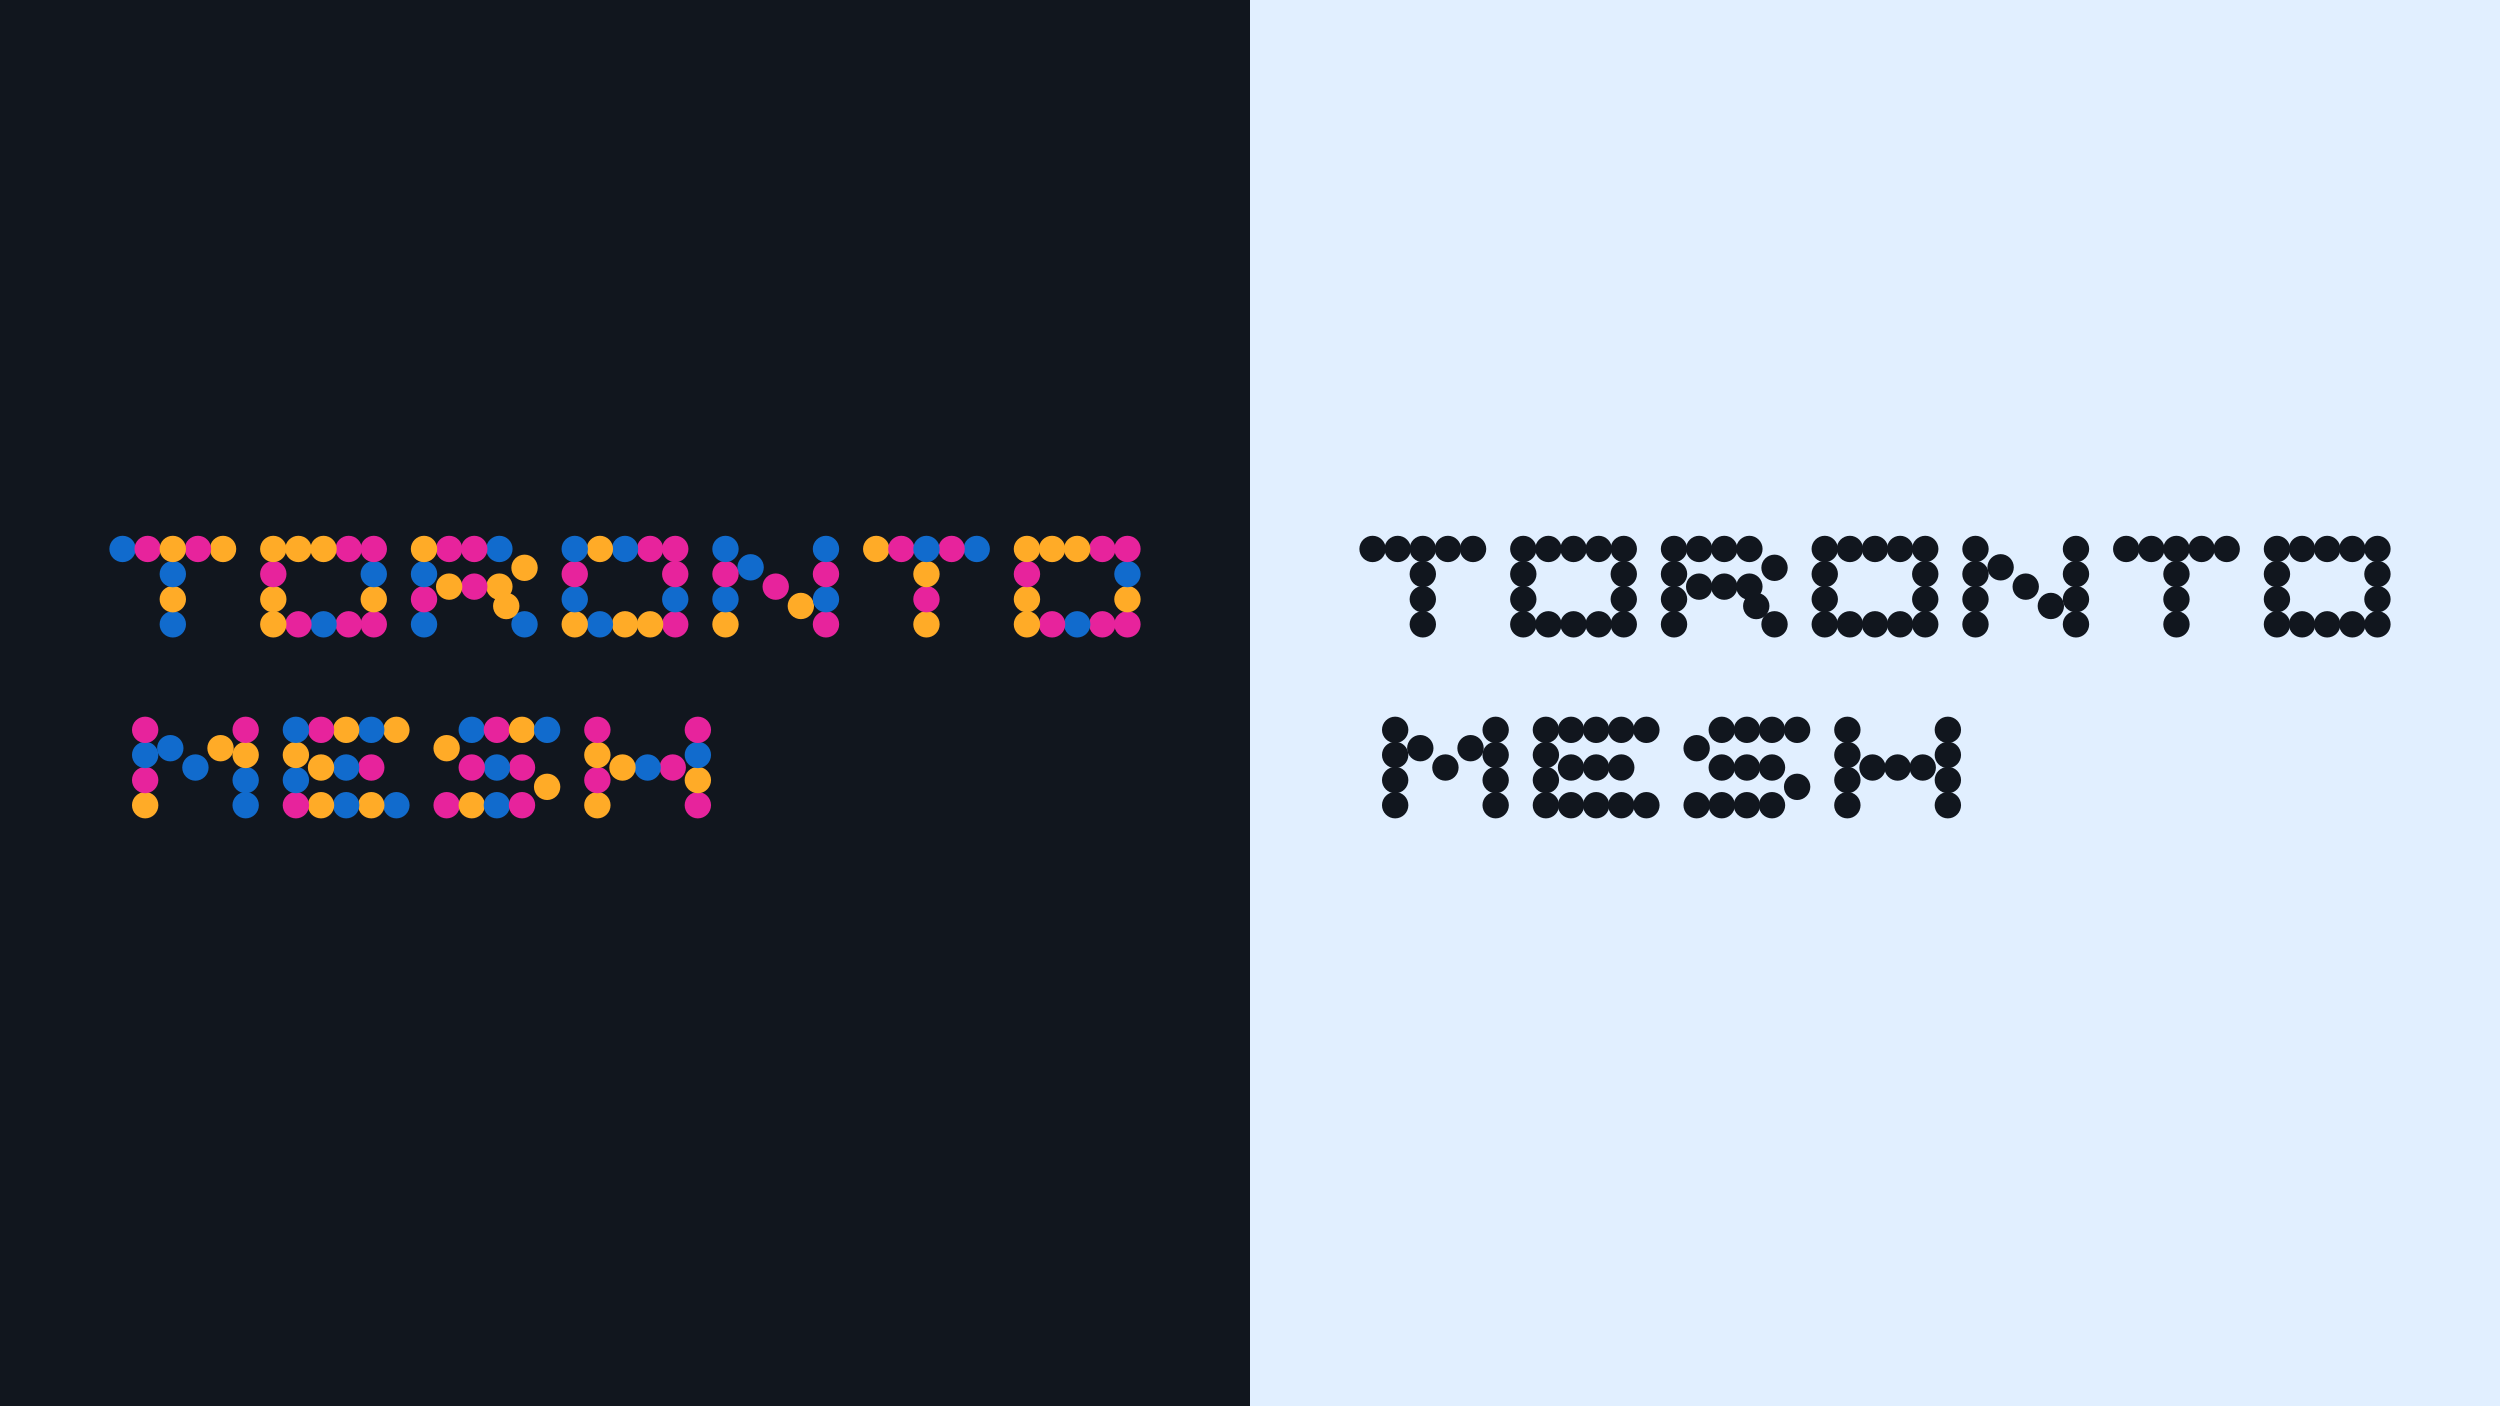 <svg xmlns="http://www.w3.org/2000/svg" viewBox="0 0 1920 1080"><rect x="0" y="0" width="1920" height="1080" fill="#333333" stroke="none"/><defs><style>.cls-1{fill:#11161e;}.cls-2{fill:#e1efff;}.cls-3{fill:#ffab27;}.cls-4{fill:#116bcd;}.cls-5{fill:#e7239c;}</style></defs><g id="Layer_2" data-name="Layer 2"><rect class="cls-1" width="960" height="1080"/><rect class="cls-2" x="960" width="960" height="1080"/><g id="Layer_2-2" data-name="Layer 2"><g id="Two_Story_Logotype_Colour" data-name="Two Story Logotype Colour"><circle class="cls-3" cx="171.3" cy="421.6" r="10.13"/><circle class="cls-4" cx="94.13" cy="421.6" r="10.13"/><circle class="cls-5" cx="152.01" cy="421.6" r="10.13"/><circle class="cls-5" cx="113.42" cy="421.6" r="10.13"/><circle class="cls-4" cx="132.72" cy="479.48" r="10.13"/><circle class="cls-3" cx="132.72" cy="460.19" r="10.13"/><circle class="cls-4" cx="132.72" cy="440.89" r="10.13"/><circle class="cls-3" cx="132.72" cy="421.6" r="10.13"/><circle class="cls-4" cx="750.11" cy="421.6" r="10.13"/><circle class="cls-3" cx="672.94" cy="421.6" r="10.13"/><circle class="cls-5" cx="730.82" cy="421.6" r="10.13"/><circle class="cls-5" cx="692.23" cy="421.6" r="10.13"/><circle class="cls-3" cx="711.52" cy="479.48" r="10.13"/><circle class="cls-5" cx="711.52" cy="460.19" r="10.13"/><circle class="cls-3" cx="711.52" cy="440.89" r="10.13"/><circle class="cls-4" cx="711.52" cy="421.6" r="10.13"/><circle class="cls-5" cx="518.59" cy="479.48" r="10.13"/><circle class="cls-3" cx="499.29" cy="479.48" r="10.13"/><circle class="cls-3" cx="480" cy="479.48" r="10.13"/><circle class="cls-4" cx="518.59" cy="460.19" r="10.13"/><circle class="cls-4" cx="460.71" cy="479.48" r="10.13"/><circle class="cls-5" cx="518.59" cy="440.89" r="10.13"/><circle class="cls-3" cx="441.41" cy="479.48" r="10.13"/><circle class="cls-5" cx="518.59" cy="421.6" r="10.13"/><circle class="cls-5" cx="499.29" cy="421.6" r="10.13"/><circle class="cls-4" cx="480" cy="421.6" r="10.13"/><circle class="cls-4" cx="441.41" cy="460.19" r="10.13"/><circle class="cls-5" cx="441.41" cy="440.89" r="10.13"/><circle class="cls-3" cx="460.71" cy="421.6" r="10.13"/><circle class="cls-4" cx="441.41" cy="421.6" r="10.13"/><circle class="cls-5" cx="865.87" cy="479.48" r="10.13"/><circle class="cls-5" cx="846.58" cy="479.48" r="10.13"/><circle class="cls-4" cx="827.28" cy="479.48" r="10.13"/><circle class="cls-3" cx="865.87" cy="460.19" r="10.13"/><circle class="cls-5" cx="807.99" cy="479.48" r="10.13"/><circle class="cls-4" cx="865.87" cy="440.89" r="10.13"/><circle class="cls-3" cx="788.7" cy="479.48" r="10.13"/><circle class="cls-5" cx="865.87" cy="421.6" r="10.13"/><circle class="cls-5" cx="846.58" cy="421.6" r="10.13"/><circle class="cls-3" cx="827.28" cy="421.6" r="10.13"/><circle class="cls-3" cx="788.7" cy="460.19" r="10.13"/><circle class="cls-5" cx="788.7" cy="440.89" r="10.13"/><circle class="cls-3" cx="807.99" cy="421.6" r="10.13"/><circle class="cls-3" cx="788.7" cy="421.6" r="10.13"/><circle class="cls-5" cx="287.06" cy="479.48" r="10.13"/><circle class="cls-5" cx="267.77" cy="479.48" r="10.13"/><circle class="cls-4" cx="248.48" cy="479.48" r="10.13"/><circle class="cls-3" cx="287.06" cy="460.19" r="10.13"/><circle class="cls-5" cx="229.18" cy="479.48" r="10.13"/><circle class="cls-4" cx="287.06" cy="440.89" r="10.13"/><circle class="cls-3" cx="209.89" cy="479.48" r="10.13"/><circle class="cls-5" cx="287.06" cy="421.6" r="10.13"/><circle class="cls-5" cx="267.77" cy="421.6" r="10.13"/><circle class="cls-3" cx="248.48" cy="421.6" r="10.13"/><circle class="cls-3" cx="209.89" cy="460.19" r="10.13"/><circle class="cls-5" cx="209.89" cy="440.89" r="10.13"/><circle class="cls-3" cx="229.18" cy="421.6" r="10.13"/><circle class="cls-3" cx="209.89" cy="421.6" r="10.13"/><circle class="cls-5" cx="634.35" cy="479.48" r="10.13"/><circle class="cls-4" cx="576.47" cy="435.7" r="10.13"/><circle class="cls-5" cx="595.76" cy="450.54" r="10.13"/><circle class="cls-3" cx="557.17" cy="479.48" r="10.13"/><circle class="cls-4" cx="557.17" cy="460.19" r="10.13"/><circle class="cls-5" cx="557.17" cy="440.89" r="10.13"/><circle class="cls-3" cx="615.05" cy="465.38" r="10.13"/><circle class="cls-4" cx="634.35" cy="460.19" r="10.13"/><circle class="cls-5" cx="634.35" cy="440.89" r="10.13"/><circle class="cls-4" cx="634.35" cy="421.6" r="10.13"/><circle class="cls-4" cx="557.17" cy="421.6" r="10.13"/><circle class="cls-4" cx="130.79" cy="574.61" r="10.13"/><circle class="cls-4" cx="150.08" cy="589.46" r="10.13"/><circle class="cls-3" cx="169.37" cy="574.61" r="10.13"/><circle class="cls-4" cx="188.67" cy="618.4" r="10.13"/><circle class="cls-3" cx="111.49" cy="618.4" r="10.13"/><circle class="cls-5" cx="111.49" cy="599.1" r="10.13"/><circle class="cls-4" cx="111.49" cy="579.81" r="10.13"/><circle class="cls-4" cx="188.67" cy="599.1" r="10.13"/><circle class="cls-3" cx="188.67" cy="579.81" r="10.13"/><circle class="cls-5" cx="188.67" cy="560.52" r="10.13"/><circle class="cls-5" cx="111.49" cy="560.52" r="10.13"/><circle class="cls-3" cx="304.43" cy="560.52" r="10.13"/><circle class="cls-4" cx="285.14" cy="560.52" r="10.13"/><circle class="cls-3" cx="265.84" cy="560.52" r="10.13"/><circle class="cls-5" cx="246.55" cy="560.52" r="10.13"/><circle class="cls-5" cx="285.14" cy="589.46" r="10.13"/><circle class="cls-4" cx="265.84" cy="589.46" r="10.13"/><circle class="cls-4" cx="304.43" cy="618.4" r="10.13"/><circle class="cls-3" cx="285.14" cy="618.4" r="10.13"/><circle class="cls-4" cx="265.84" cy="618.4" r="10.13"/><circle class="cls-3" cx="246.55" cy="589.46" r="10.13"/><circle class="cls-3" cx="246.55" cy="618.4" r="10.13"/><circle class="cls-5" cx="227.25" cy="618.4" r="10.13"/><circle class="cls-4" cx="227.25" cy="599.1" r="10.13"/><circle class="cls-3" cx="227.25" cy="579.81" r="10.13"/><circle class="cls-4" cx="227.25" cy="560.52" r="10.13"/><circle class="cls-4" cx="362.31" cy="560.52" r="10.13"/><circle class="cls-5" cx="400.9" cy="589.46" r="10.13"/><circle class="cls-4" cx="381.6" cy="589.46" r="10.13"/><circle class="cls-5" cx="343.02" cy="618.4" r="10.13"/><circle class="cls-3" cx="362.31" cy="618.4" r="10.13"/><circle class="cls-4" cx="381.6" cy="618.4" r="10.13"/><circle class="cls-5" cx="362.31" cy="589.46" r="10.13"/><circle class="cls-5" cx="381.6" cy="560.51" r="10.13"/><circle class="cls-3" cx="400.9" cy="560.52" r="10.13"/><circle class="cls-5" cx="400.9" cy="618.4" r="10.13"/><circle class="cls-4" cx="420.19" cy="560.52" r="10.13"/><circle class="cls-3" cx="420.19" cy="604.3" r="10.13"/><circle class="cls-3" cx="343.02" cy="574.61" r="10.13"/><circle class="cls-5" cx="516.66" cy="589.46" r="10.13"/><circle class="cls-4" cx="497.37" cy="589.46" r="10.13"/><circle class="cls-3" cx="478.07" cy="589.46" r="10.13"/><circle class="cls-5" cx="535.95" cy="618.4" r="10.13"/><circle class="cls-3" cx="458.78" cy="618.4" r="10.13"/><circle class="cls-5" cx="458.78" cy="599.1" r="10.13"/><circle class="cls-3" cx="535.95" cy="599.1" r="10.13"/><circle class="cls-3" cx="458.78" cy="579.81" r="10.13"/><circle class="cls-4" cx="535.95" cy="579.81" r="10.13"/><circle class="cls-5" cx="535.95" cy="560.52" r="10.13"/><circle class="cls-5" cx="458.78" cy="560.52" r="10.13"/><circle class="cls-3" cx="402.84" cy="436.08" r="10.13"/><circle class="cls-4" cx="402.84" cy="479.48" r="10.13"/><circle class="cls-3" cx="388.8" cy="465.44" r="10.13"/><circle class="cls-3" cx="383.53" cy="450.54" r="10.13"/><circle class="cls-5" cx="364.24" cy="450.54" r="10.13"/><circle class="cls-3" cx="344.95" cy="450.54" r="10.13"/><circle class="cls-4" cx="383.53" cy="421.6" r="10.13"/><circle class="cls-4" cx="325.65" cy="479.48" r="10.13"/><circle class="cls-5" cx="325.65" cy="460.19" r="10.13"/><circle class="cls-5" cx="364.24" cy="421.6" r="10.13"/><circle class="cls-4" cx="325.65" cy="440.89" r="10.13"/><circle class="cls-5" cx="344.95" cy="421.6" r="10.13"/><circle class="cls-3" cx="325.65" cy="421.6" r="10.13"/></g></g><g id="Layer_2-3" data-name="Layer 2"><g id="Two_Story_Logotype_Black" data-name="Two Story Logotype Black"><circle class="cls-1" cx="1131.3" cy="421.6" r="10.13"/><circle class="cls-1" cx="1054.13" cy="421.6" r="10.13"/><circle class="cls-1" cx="1112.01" cy="421.6" r="10.13"/><circle class="cls-1" cx="1073.42" cy="421.6" r="10.13"/><circle class="cls-1" cx="1092.72" cy="479.48" r="10.13"/><circle class="cls-1" cx="1092.72" cy="460.19" r="10.13"/><circle class="cls-1" cx="1092.72" cy="440.89" r="10.13"/><circle class="cls-1" cx="1092.72" cy="421.6" r="10.13"/><circle class="cls-1" cx="1710.11" cy="421.6" r="10.13"/><circle class="cls-1" cx="1632.94" cy="421.6" r="10.13"/><circle class="cls-1" cx="1690.82" cy="421.6" r="10.13"/><circle class="cls-1" cx="1652.23" cy="421.6" r="10.13"/><circle class="cls-1" cx="1671.52" cy="479.48" r="10.13"/><circle class="cls-1" cx="1671.52" cy="460.19" r="10.13"/><circle class="cls-1" cx="1671.52" cy="440.89" r="10.13"/><circle class="cls-1" cx="1671.52" cy="421.6" r="10.13"/><circle class="cls-1" cx="1478.59" cy="479.48" r="10.13"/><circle class="cls-1" cx="1459.29" cy="479.48" r="10.13"/><circle class="cls-1" cx="1440" cy="479.48" r="10.13"/><circle class="cls-1" cx="1478.59" cy="460.19" r="10.13"/><circle class="cls-1" cx="1420.71" cy="479.48" r="10.13"/><circle class="cls-1" cx="1478.59" cy="440.89" r="10.13"/><circle class="cls-1" cx="1401.41" cy="479.48" r="10.13"/><circle class="cls-1" cx="1478.59" cy="421.6" r="10.13"/><circle class="cls-1" cx="1459.29" cy="421.6" r="10.13"/><circle class="cls-1" cx="1440" cy="421.6" r="10.13"/><circle class="cls-1" cx="1401.41" cy="460.19" r="10.13"/><circle class="cls-1" cx="1401.41" cy="440.89" r="10.13"/><circle class="cls-1" cx="1420.71" cy="421.6" r="10.13"/><circle class="cls-1" cx="1401.41" cy="421.6" r="10.13"/><circle class="cls-1" cx="1825.87" cy="479.48" r="10.13"/><circle class="cls-1" cx="1806.58" cy="479.48" r="10.13"/><circle class="cls-1" cx="1787.28" cy="479.48" r="10.13"/><circle class="cls-1" cx="1825.87" cy="460.19" r="10.13"/><circle class="cls-1" cx="1767.99" cy="479.48" r="10.13"/><circle class="cls-1" cx="1825.87" cy="440.89" r="10.13"/><circle class="cls-1" cx="1748.7" cy="479.48" r="10.13"/><circle class="cls-1" cx="1825.87" cy="421.6" r="10.13"/><circle class="cls-1" cx="1806.58" cy="421.6" r="10.13"/><circle class="cls-1" cx="1787.28" cy="421.6" r="10.13"/><circle class="cls-1" cx="1748.7" cy="460.19" r="10.13"/><circle class="cls-1" cx="1748.7" cy="440.89" r="10.13"/><circle class="cls-1" cx="1767.99" cy="421.6" r="10.13"/><circle class="cls-1" cx="1748.7" cy="421.6" r="10.13"/><circle class="cls-1" cx="1247.06" cy="479.48" r="10.13"/><circle class="cls-1" cx="1227.77" cy="479.48" r="10.13"/><circle class="cls-1" cx="1208.48" cy="479.48" r="10.13"/><circle class="cls-1" cx="1247.06" cy="460.19" r="10.13"/><circle class="cls-1" cx="1189.18" cy="479.48" r="10.13"/><circle class="cls-1" cx="1247.06" cy="440.89" r="10.13"/><circle class="cls-1" cx="1169.89" cy="479.48" r="10.13"/><circle class="cls-1" cx="1247.06" cy="421.6" r="10.13"/><circle class="cls-1" cx="1227.77" cy="421.6" r="10.13"/><circle class="cls-1" cx="1208.48" cy="421.6" r="10.13"/><circle class="cls-1" cx="1169.89" cy="460.19" r="10.13"/><circle class="cls-1" cx="1169.89" cy="440.89" r="10.13"/><circle class="cls-1" cx="1189.18" cy="421.6" r="10.13"/><circle class="cls-1" cx="1169.89" cy="421.6" r="10.13"/><circle class="cls-1" cx="1594.35" cy="479.48" r="10.13"/><circle class="cls-1" cx="1536.47" cy="435.7" r="10.13"/><circle class="cls-1" cx="1555.76" cy="450.54" r="10.13"/><circle class="cls-1" cx="1517.17" cy="479.48" r="10.13"/><circle class="cls-1" cx="1517.17" cy="460.19" r="10.13"/><circle class="cls-1" cx="1517.17" cy="440.89" r="10.13"/><circle class="cls-1" cx="1575.05" cy="465.38" r="10.13"/><circle class="cls-1" cx="1594.35" cy="460.19" r="10.13"/><circle class="cls-1" cx="1594.35" cy="440.89" r="10.13"/><circle class="cls-1" cx="1594.35" cy="421.6" r="10.13"/><circle class="cls-1" cx="1517.17" cy="421.6" r="10.13"/><circle class="cls-1" cx="1090.79" cy="574.61" r="10.13"/><circle class="cls-1" cx="1110.08" cy="589.46" r="10.13"/><circle class="cls-1" cx="1129.37" cy="574.61" r="10.13"/><circle class="cls-1" cx="1148.67" cy="618.4" r="10.13"/><circle class="cls-1" cx="1071.49" cy="618.4" r="10.13"/><circle class="cls-1" cx="1071.49" cy="599.1" r="10.13"/><circle class="cls-1" cx="1071.49" cy="579.81" r="10.13"/><circle class="cls-1" cx="1148.67" cy="599.1" r="10.13"/><circle class="cls-1" cx="1148.67" cy="579.81" r="10.13"/><circle class="cls-1" cx="1148.67" cy="560.52" r="10.13"/><circle class="cls-1" cx="1071.49" cy="560.52" r="10.13"/><circle class="cls-1" cx="1264.43" cy="560.52" r="10.13"/><circle class="cls-1" cx="1245.14" cy="560.52" r="10.13"/><circle class="cls-1" cx="1225.84" cy="560.52" r="10.13"/><circle class="cls-1" cx="1206.55" cy="560.52" r="10.13"/><circle class="cls-1" cx="1245.14" cy="589.46" r="10.13"/><circle class="cls-1" cx="1225.84" cy="589.46" r="10.13"/><circle class="cls-1" cx="1264.43" cy="618.4" r="10.13"/><circle class="cls-1" cx="1245.14" cy="618.4" r="10.13"/><circle class="cls-1" cx="1225.84" cy="618.4" r="10.13"/><circle class="cls-1" cx="1206.55" cy="589.46" r="10.13"/><circle class="cls-1" cx="1206.55" cy="618.4" r="10.13"/><circle class="cls-1" cx="1187.25" cy="618.4" r="10.13"/><circle class="cls-1" cx="1187.25" cy="599.1" r="10.13"/><circle class="cls-1" cx="1187.25" cy="579.81" r="10.13"/><circle class="cls-1" cx="1187.25" cy="560.52" r="10.13"/><circle class="cls-1" cx="1322.31" cy="560.52" r="10.13"/><circle class="cls-1" cx="1360.9" cy="589.46" r="10.13"/><circle class="cls-1" cx="1341.6" cy="589.46" r="10.13"/><circle class="cls-1" cx="1303.02" cy="618.4" r="10.13"/><circle class="cls-1" cx="1322.31" cy="618.4" r="10.13"/><circle class="cls-1" cx="1341.6" cy="618.4" r="10.13"/><circle class="cls-1" cx="1322.31" cy="589.46" r="10.13"/><circle class="cls-1" cx="1341.6" cy="560.51" r="10.13"/><circle class="cls-1" cx="1360.9" cy="560.52" r="10.13"/><circle class="cls-1" cx="1360.9" cy="618.4" r="10.13"/><circle class="cls-1" cx="1380.19" cy="560.52" r="10.13"/><circle class="cls-1" cx="1380.19" cy="604.3" r="10.13"/><circle class="cls-1" cx="1303.02" cy="574.61" r="10.13"/><circle class="cls-1" cx="1476.66" cy="589.46" r="10.13"/><circle class="cls-1" cx="1457.37" cy="589.46" r="10.13"/><circle class="cls-1" cx="1438.07" cy="589.46" r="10.13"/><circle class="cls-1" cx="1495.95" cy="618.4" r="10.13"/><circle class="cls-1" cx="1418.78" cy="618.4" r="10.13"/><circle class="cls-1" cx="1418.78" cy="599.1" r="10.13"/><circle class="cls-1" cx="1495.95" cy="599.1" r="10.13"/><circle class="cls-1" cx="1418.78" cy="579.81" r="10.13"/><circle class="cls-1" cx="1495.95" cy="579.81" r="10.13"/><circle class="cls-1" cx="1495.95" cy="560.52" r="10.13"/><circle class="cls-1" cx="1418.78" cy="560.52" r="10.13"/><circle class="cls-1" cx="1362.84" cy="436.08" r="10.13"/><circle class="cls-1" cx="1362.84" cy="479.48" r="10.13"/><circle class="cls-1" cx="1348.8" cy="465.44" r="10.13"/><circle class="cls-1" cx="1343.53" cy="450.54" r="10.13"/><circle class="cls-1" cx="1324.24" cy="450.54" r="10.13"/><circle class="cls-1" cx="1304.95" cy="450.54" r="10.13"/><circle class="cls-1" cx="1343.53" cy="421.6" r="10.13"/><circle class="cls-1" cx="1285.65" cy="479.48" r="10.13"/><circle class="cls-1" cx="1285.65" cy="460.19" r="10.13"/><circle class="cls-1" cx="1324.24" cy="421.6" r="10.13"/><circle class="cls-1" cx="1285.65" cy="440.89" r="10.13"/><circle class="cls-1" cx="1304.95" cy="421.6" r="10.13"/><circle class="cls-1" cx="1285.65" cy="421.6" r="10.13"/></g></g></g></svg>